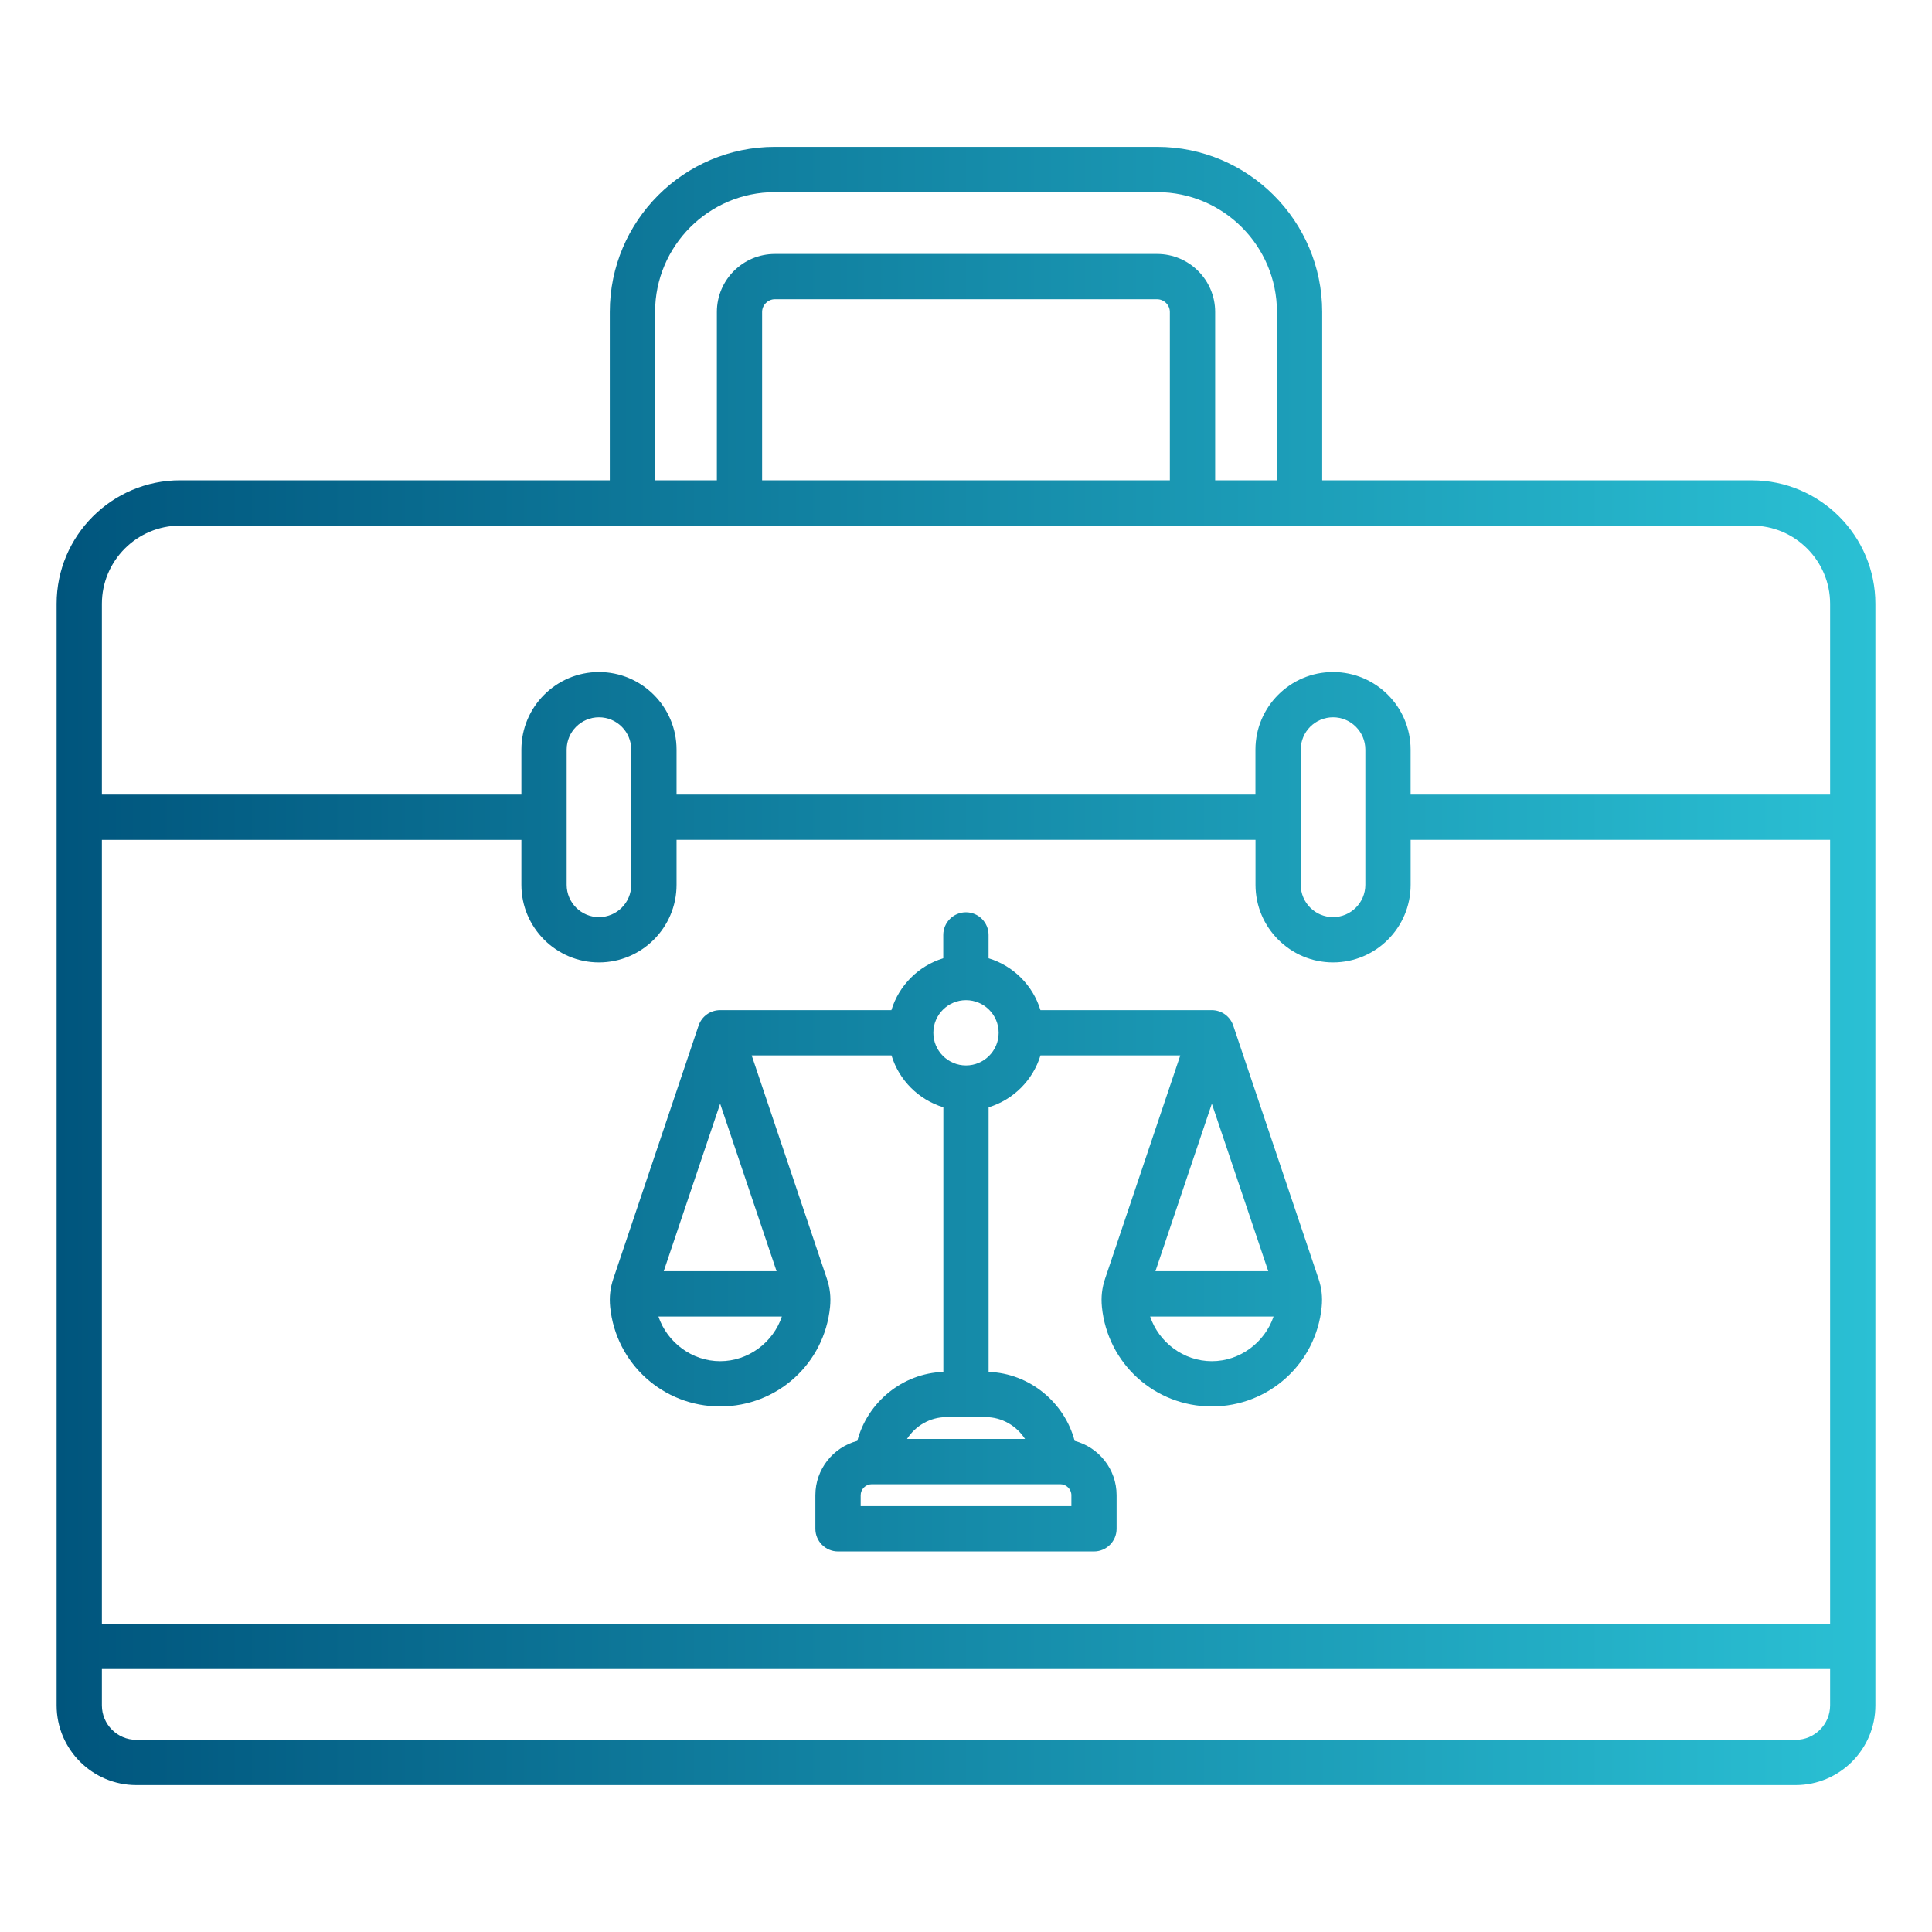 <?xml version="1.0" encoding="UTF-8"?> <svg xmlns="http://www.w3.org/2000/svg" width="60" height="60" viewBox="0 0 60 60" fill="none"><path d="M54.407 14.917H41.062V9.688C41.062 6.861 38.763 4.561 35.935 4.561H24.064C21.238 4.561 18.938 6.86 18.938 9.688V14.916H5.593C3.478 14.916 1.758 16.636 1.758 18.751V52.961C1.758 54.326 2.869 55.437 4.234 55.437H55.766C57.131 55.437 58.242 54.326 58.242 52.961V18.752C58.242 16.637 56.522 14.917 54.407 14.917ZM20.344 9.688C20.344 7.637 22.012 5.967 24.064 5.967H35.937C37.989 5.967 39.657 7.636 39.657 9.688V14.916H37.738V9.688C37.738 8.694 36.929 7.887 35.937 7.887H24.064C23.071 7.887 22.263 8.695 22.263 9.688V14.916H20.344V9.688ZM36.332 14.917H23.668V9.688C23.668 9.473 23.849 9.293 24.063 9.293H35.935C36.15 9.293 36.331 9.473 36.331 9.688V14.917H36.332ZM5.593 16.323H54.407C55.746 16.323 56.836 17.413 56.836 18.752V24.677H43.808V23.28C43.808 21.952 42.728 20.871 41.399 20.871C40.07 20.871 38.989 21.952 38.989 23.28V24.677H21.011V23.28C21.011 21.952 19.93 20.871 18.601 20.871C17.272 20.871 16.192 21.952 16.192 23.28V24.677H3.164V18.752C3.164 17.413 4.254 16.323 5.593 16.323ZM18.601 29.889C19.93 29.889 21.011 28.808 21.011 27.479V26.082H38.991V27.479C38.991 28.808 40.071 29.889 41.4 29.889C42.729 29.889 43.809 28.808 43.809 27.479V26.082H56.836V50.427H3.164V26.084H16.192V27.48C16.192 28.808 17.272 29.889 18.601 29.889ZM17.598 27.479V23.279C17.598 22.726 18.048 22.276 18.601 22.276C19.154 22.276 19.604 22.726 19.604 23.279V27.479C19.604 28.032 19.154 28.482 18.601 28.482C18.048 28.482 17.598 28.032 17.598 27.479ZM40.396 27.479V23.279C40.396 22.726 40.846 22.276 41.399 22.276C41.952 22.276 42.402 22.726 42.402 23.279V27.479C42.402 28.032 41.952 28.482 41.399 28.482C40.846 28.482 40.396 28.032 40.396 27.479ZM55.766 54.032H4.234C3.643 54.032 3.164 53.551 3.164 52.962V51.834H56.836V52.962C56.836 53.552 56.355 54.032 55.766 54.032ZM22.365 43.679C24.136 43.679 25.603 42.35 25.778 40.589C25.808 40.281 25.777 40 25.677 39.704L23.344 32.776H27.686C27.92 33.546 28.527 34.153 29.297 34.388V42.606C28.025 42.649 26.94 43.55 26.625 44.748C25.876 44.945 25.322 45.626 25.322 46.434V47.477C25.322 47.865 25.637 48.181 26.025 48.181H33.974C34.362 48.181 34.677 47.865 34.677 47.477V46.434C34.677 45.625 34.123 44.945 33.374 44.748C33.059 43.552 31.973 42.649 30.702 42.606V34.388C31.472 34.153 32.079 33.545 32.313 32.776H36.655L34.322 39.704C34.222 39.998 34.191 40.28 34.221 40.589C34.396 42.35 35.863 43.679 37.634 43.679C39.404 43.679 40.871 42.35 41.046 40.589C41.077 40.28 41.045 39.998 40.945 39.704L38.299 31.849C38.203 31.563 37.935 31.371 37.632 31.371H32.312C32.078 30.601 31.471 29.994 30.701 29.76V29.036C30.701 28.648 30.386 28.332 29.998 28.332C29.61 28.332 29.294 28.648 29.294 29.036V29.76C28.525 29.994 27.918 30.601 27.683 31.371H22.363C22.061 31.371 21.793 31.563 21.696 31.849L19.05 39.704C18.95 39.998 18.919 40.28 18.949 40.589C19.127 42.35 20.595 43.679 22.365 43.679ZM37.635 42.273C36.759 42.273 35.989 41.691 35.718 40.886H39.552C39.28 41.69 38.51 42.273 37.635 42.273ZM39.387 39.478H35.883L37.635 34.276L39.387 39.478ZM33.272 46.774H26.729V46.434C26.729 46.25 26.885 46.094 27.069 46.094H32.933C33.117 46.094 33.273 46.25 33.273 46.434V46.774H33.272ZM31.833 44.688H28.168C28.428 44.282 28.883 44.01 29.393 44.01H30.609C31.118 44.01 31.573 44.283 31.833 44.688ZM30 31.061C30.559 31.061 31.014 31.515 31.014 32.074C31.014 32.633 30.559 33.088 30 33.088C29.441 33.088 28.986 32.633 28.986 32.074C28.986 31.515 29.441 31.061 30 31.061ZM22.365 42.273C21.49 42.273 20.72 41.691 20.448 40.886H24.282C24.012 41.69 23.241 42.273 22.365 42.273ZM22.365 34.276L24.117 39.478H20.613L22.365 34.276Z" fill="url(#paint0_linear_69_35)"></path><defs><linearGradient id="paint0_linear_69_35" x1="1.758" y1="4.561" x2="58.242" y2="4.561" gradientUnits="userSpaceOnUse"><stop stop-color="#00557D"></stop><stop offset="1" stop-color="#2AC0D4"></stop></linearGradient></defs></svg> 